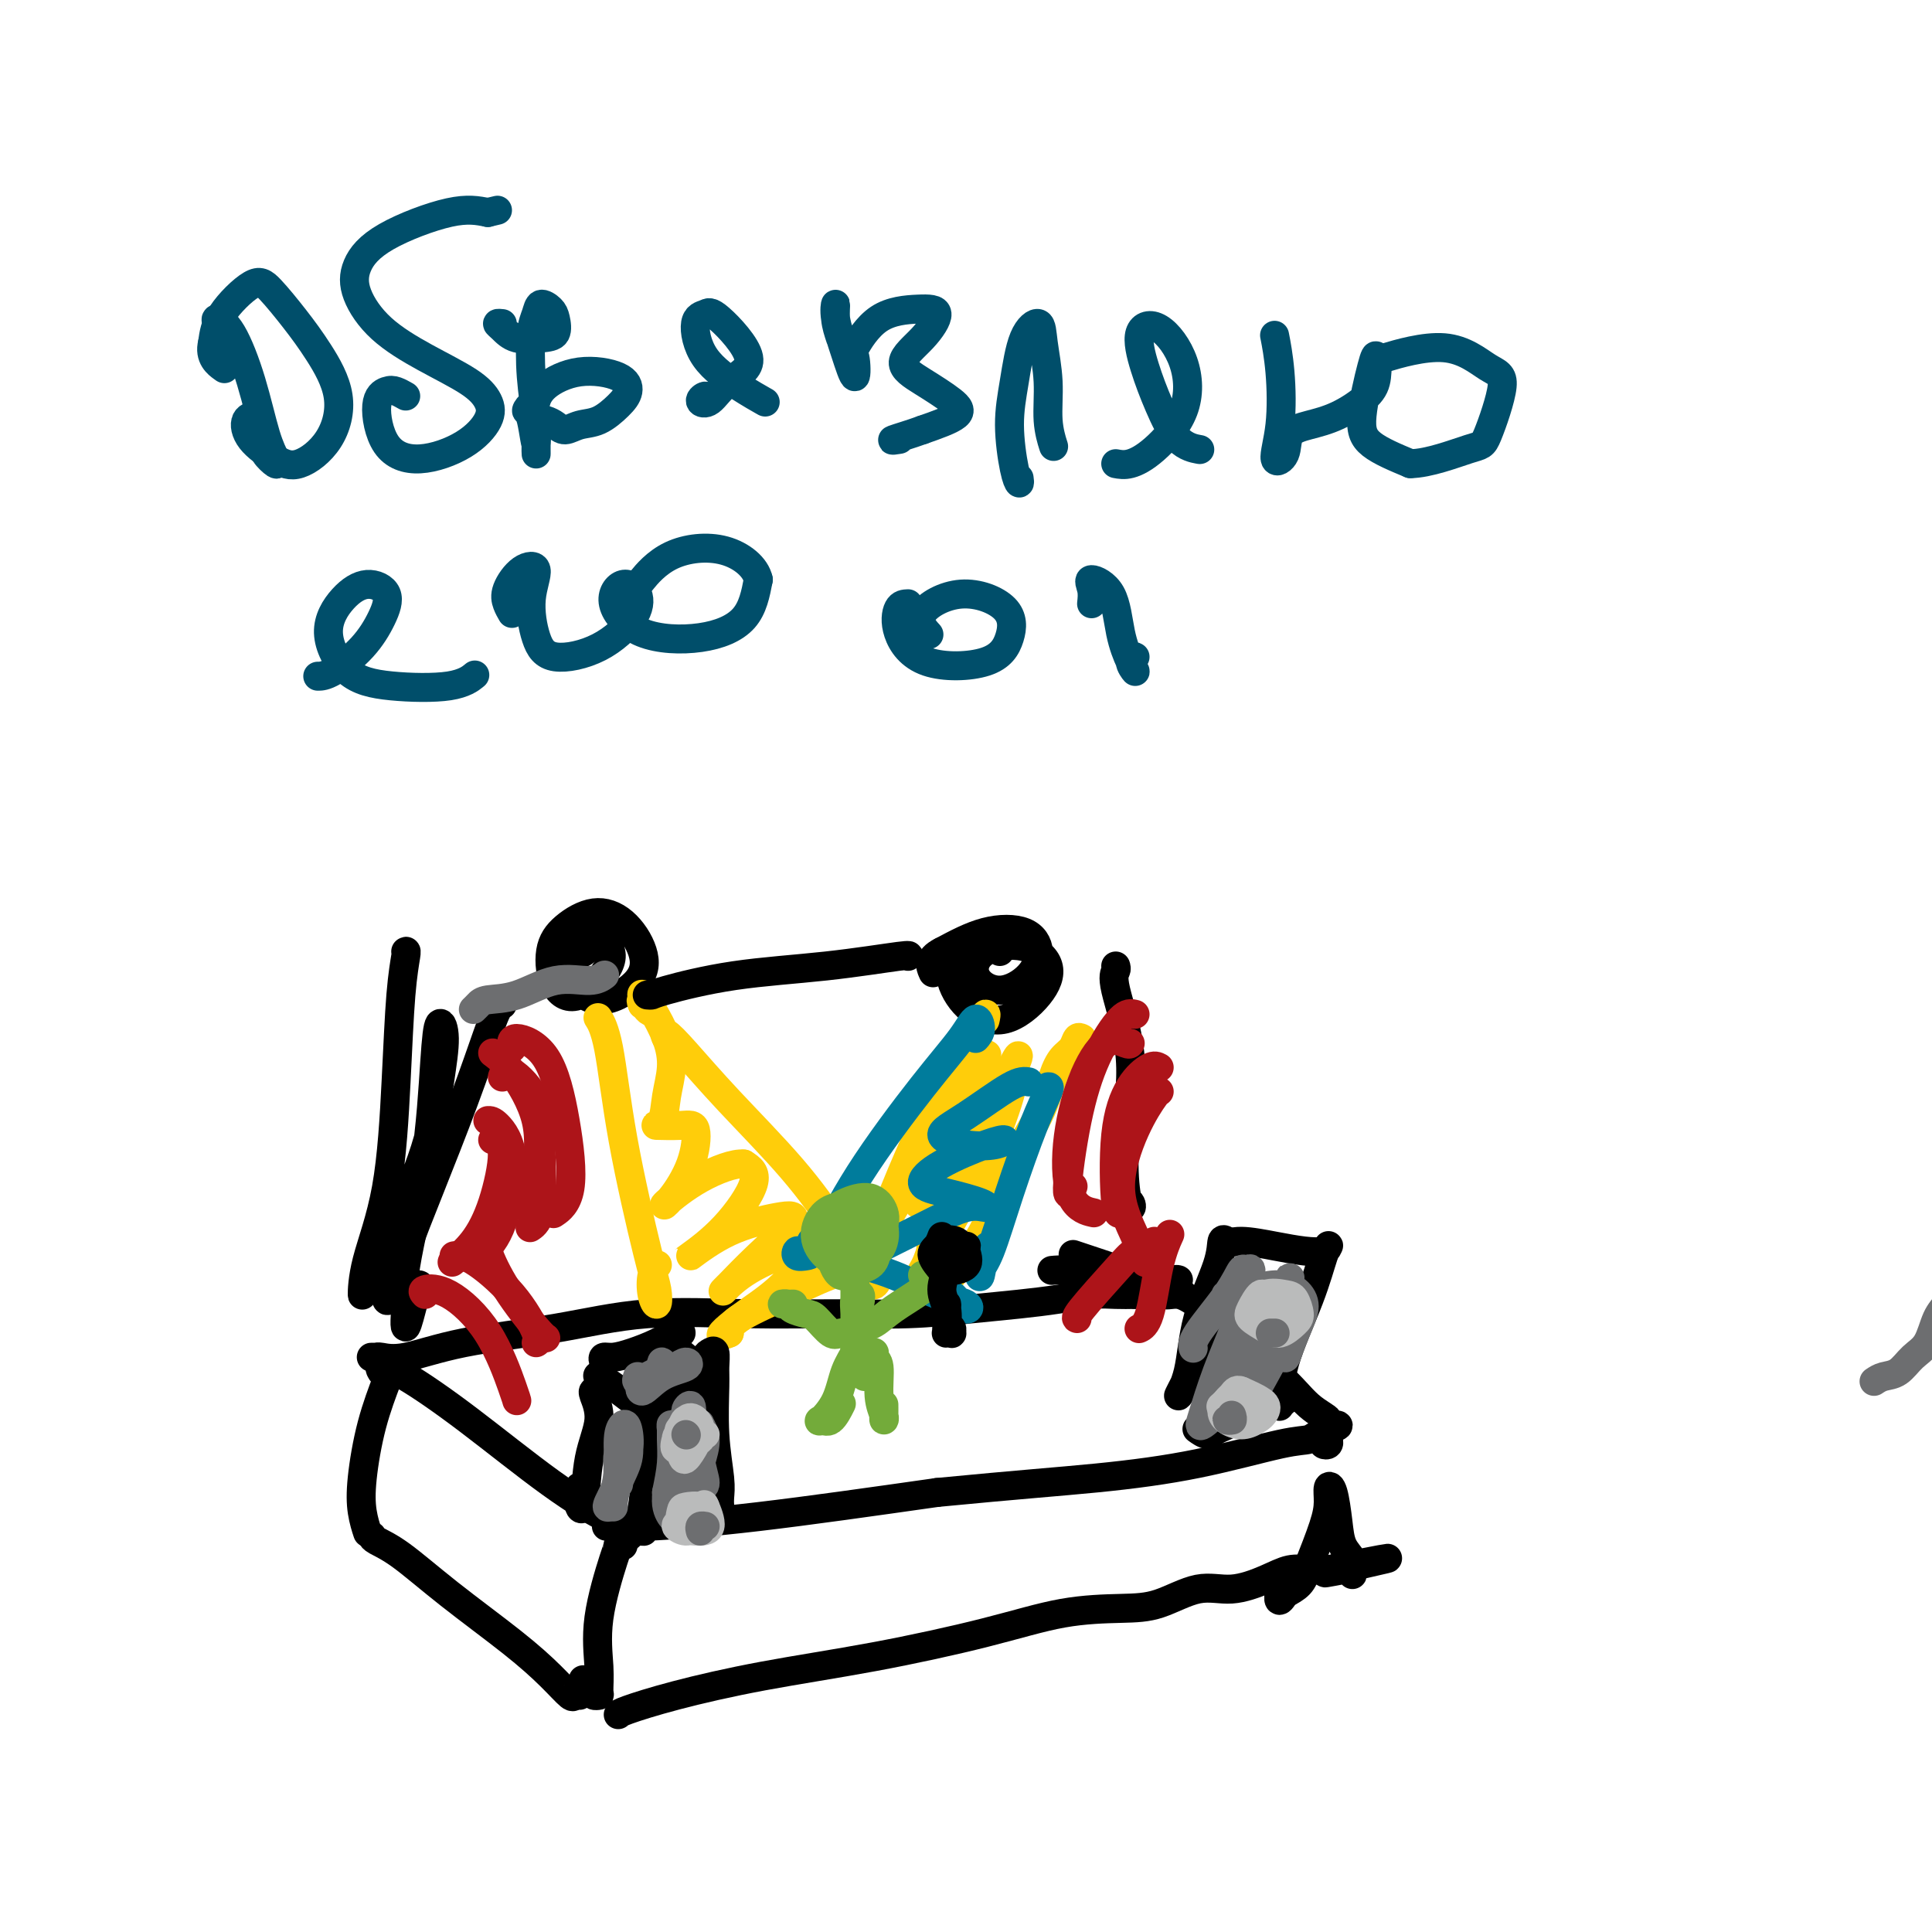 <svg viewBox='0 0 400 400' version='1.1' xmlns='http://www.w3.org/2000/svg' xmlns:xlink='http://www.w3.org/1999/xlink'><g fill='none' stroke='#000000' stroke-width='6' stroke-linecap='round' stroke-linejoin='round'><path d='M79,284c-0.285,-0.465 -0.570,-0.931 0,-1c0.570,-0.069 1.997,0.258 5,2c3.003,1.742 7.584,4.897 13,9c5.416,4.103 11.666,9.153 17,13c5.334,3.847 9.752,6.491 13,8c3.248,1.509 5.327,1.883 6,2c0.673,0.117 -0.058,-0.021 -1,0c-0.942,0.021 -2.094,0.203 -3,0c-0.906,-0.203 -1.565,-0.790 -2,-1c-0.435,-0.210 -0.644,-0.042 -1,0c-0.356,0.042 -0.858,-0.040 0,0c0.858,0.040 3.077,0.203 8,0c4.923,-0.203 12.549,-0.772 23,-2c10.451,-1.228 23.725,-3.114 37,-5'/><path d='M194,309c16.972,-1.642 25.402,-2.248 33,-3c7.598,-0.752 14.366,-1.649 21,-3c6.634,-1.351 13.136,-3.157 17,-4c3.864,-0.843 5.092,-0.722 6,-1c0.908,-0.278 1.497,-0.954 2,-1c0.503,-0.046 0.919,0.537 1,1c0.081,0.463 -0.175,0.804 0,1c0.175,0.196 0.779,0.246 1,0c0.221,-0.246 0.059,-0.787 0,-1c-0.059,-0.213 -0.016,-0.098 0,0c0.016,0.098 0.004,0.180 0,0c-0.004,-0.180 -0.001,-0.623 0,-1c0.001,-0.377 0.001,-0.689 0,-1'/><path d='M275,296c4.131,-1.276 0.959,-0.965 0,-1c-0.959,-0.035 0.296,-0.417 0,-1c-0.296,-0.583 -2.144,-1.367 -4,-3c-1.856,-1.633 -3.721,-4.116 -6,-6c-2.279,-1.884 -4.971,-3.168 -7,-5c-2.029,-1.832 -3.393,-4.210 -5,-6c-1.607,-1.790 -3.457,-2.990 -5,-4c-1.543,-1.010 -2.781,-1.828 -4,-2c-1.219,-0.172 -2.420,0.304 -3,0c-0.580,-0.304 -0.539,-1.388 -1,-2c-0.461,-0.612 -1.422,-0.752 -2,-1c-0.578,-0.248 -0.771,-0.602 -1,-1c-0.229,-0.398 -0.494,-0.839 -1,-1c-0.506,-0.161 -1.251,-0.043 -2,0c-0.749,0.043 -1.500,0.012 -2,0c-0.500,-0.012 -0.750,-0.006 -1,0'/><path d='M231,263c-2.726,-1.190 -1.042,-0.667 -2,-1c-0.958,-0.333 -4.560,-1.524 -6,-2c-1.440,-0.476 -0.720,-0.238 0,0'/><path d='M77,281c-0.115,0.001 -0.230,0.003 0,0c0.230,-0.003 0.806,-0.010 1,0c0.194,0.010 0.007,0.037 0,0c-0.007,-0.037 0.167,-0.137 1,0c0.833,0.137 2.325,0.510 5,0c2.675,-0.510 6.533,-1.902 12,-3c5.467,-1.098 12.543,-1.901 19,-3c6.457,-1.099 12.295,-2.494 19,-3c6.705,-0.506 14.275,-0.125 21,0c6.725,0.125 12.603,-0.008 18,0c5.397,0.008 10.312,0.156 15,0c4.688,-0.156 9.149,-0.616 13,-1c3.851,-0.384 7.093,-0.691 10,-1c2.907,-0.309 5.480,-0.619 8,-1c2.520,-0.381 4.986,-0.833 7,-1c2.014,-0.167 3.575,-0.048 5,0c1.425,0.048 2.712,0.024 4,0'/><path d='M235,268c16.423,-0.780 6.979,-0.731 4,-1c-2.979,-0.269 0.505,-0.857 2,-1c1.495,-0.143 1.001,0.158 1,0c-0.001,-0.158 0.492,-0.775 1,-1c0.508,-0.225 1.033,-0.060 1,0c-0.033,0.060 -0.622,0.013 -1,0c-0.378,-0.013 -0.544,0.007 -1,0c-0.456,-0.007 -1.201,-0.040 -3,0c-1.799,0.040 -4.650,0.154 -7,0c-2.350,-0.154 -4.197,-0.577 -6,-1c-1.803,-0.423 -3.562,-0.845 -5,-1c-1.438,-0.155 -2.554,-0.044 -3,0c-0.446,0.044 -0.223,0.022 0,0'/><path d='M104,208c-0.300,0.158 -0.601,0.316 -1,1c-0.399,0.684 -0.898,1.893 -2,5c-1.102,3.107 -2.807,8.112 -5,14c-2.193,5.888 -4.875,12.660 -7,18c-2.125,5.340 -3.694,9.249 -5,13c-1.306,3.751 -2.350,7.345 -3,9c-0.650,1.655 -0.906,1.371 -1,1c-0.094,-0.371 -0.025,-0.831 0,-1c0.025,-0.169 0.007,-0.048 0,0c-0.007,0.048 -0.004,0.024 0,0'/><path d='M84,197c0.091,-0.088 0.182,-0.175 0,1c-0.182,1.175 -0.637,3.613 -1,8c-0.363,4.387 -0.633,10.722 -1,18c-0.367,7.278 -0.832,15.499 -2,22c-1.168,6.501 -3.039,11.281 -4,15c-0.961,3.719 -1.011,6.378 -1,7c0.011,0.622 0.085,-0.794 1,-3c0.915,-2.206 2.673,-5.201 5,-10c2.327,-4.799 5.223,-11.401 7,-17c1.777,-5.599 2.434,-10.194 3,-14c0.566,-3.806 1.041,-6.824 1,-9c-0.041,-2.176 -0.597,-3.511 -1,-3c-0.403,0.511 -0.655,2.869 -1,8c-0.345,5.131 -0.785,13.035 -2,21c-1.215,7.965 -3.204,15.990 -4,21c-0.796,5.010 -0.398,7.005 0,9'/><path d='M84,271c-0.690,8.512 1.083,0.292 2,-3c0.917,-3.292 0.976,-1.655 1,-1c0.024,0.655 0.012,0.327 0,0'/><path d='M124,189c-1.861,0.884 -3.721,1.767 -5,3c-1.279,1.233 -1.976,2.814 -2,5c-0.024,2.186 0.624,4.976 2,7c1.376,2.024 3.479,3.283 6,3c2.521,-0.283 5.458,-2.106 7,-4c1.542,-1.894 1.688,-3.857 1,-6c-0.688,-2.143 -2.208,-4.464 -4,-6c-1.792,-1.536 -3.854,-2.288 -6,-2c-2.146,0.288 -4.374,1.614 -6,3c-1.626,1.386 -2.648,2.832 -3,5c-0.352,2.168 -0.032,5.058 1,7c1.032,1.942 2.777,2.938 5,2c2.223,-0.938 4.926,-3.808 6,-6c1.074,-2.192 0.520,-3.706 -1,-5c-1.520,-1.294 -4.006,-2.370 -5,-2c-0.994,0.370 -0.497,2.185 0,4'/><path d='M120,197c0.222,0.622 0.778,0.178 1,0c0.222,-0.178 0.111,-0.089 0,0'/><path d='M207,197c-0.640,-0.932 -1.279,-1.864 -3,-2c-1.721,-0.136 -4.522,0.524 -6,2c-1.478,1.476 -1.633,3.768 -1,6c0.633,2.232 2.053,4.405 4,6c1.947,1.595 4.421,2.613 7,2c2.579,-0.613 5.262,-2.857 7,-5c1.738,-2.143 2.532,-4.187 2,-6c-0.532,-1.813 -2.389,-3.397 -5,-4c-2.611,-0.603 -5.977,-0.225 -8,1c-2.023,1.225 -2.705,3.299 -2,5c0.705,1.701 2.797,3.031 5,3c2.203,-0.031 4.519,-1.423 6,-3c1.481,-1.577 2.129,-3.340 2,-5c-0.129,-1.660 -1.035,-3.216 -3,-4c-1.965,-0.784 -4.990,-0.795 -8,0c-3.010,0.795 -6.005,2.398 -9,4'/><path d='M195,197c-3.089,1.511 -2.311,3.289 -2,4c0.311,0.711 0.156,0.356 0,0'/></g>
<g fill='none' stroke='#FFCD0A' stroke-width='6' stroke-linecap='round' stroke-linejoin='round'><path d='M124,211c-0.172,-0.274 -0.344,-0.549 0,0c0.344,0.549 1.203,1.921 2,6c0.797,4.079 1.530,10.865 3,19c1.470,8.135 3.675,17.621 5,23c1.325,5.379 1.770,6.653 2,8c0.230,1.347 0.244,2.767 0,3c-0.244,0.233 -0.746,-0.721 -1,-2c-0.254,-1.279 -0.261,-2.883 0,-4c0.261,-1.117 0.789,-1.748 1,-2c0.211,-0.252 0.106,-0.126 0,0'/><path d='M139,215c-0.351,0.178 -0.701,0.356 -1,0c-0.299,-0.356 -0.545,-1.245 0,-1c0.545,0.245 1.881,1.624 4,4c2.119,2.376 5.021,5.749 9,10c3.979,4.251 9.033,9.380 13,14c3.967,4.620 6.845,8.732 9,12c2.155,3.268 3.586,5.692 4,7c0.414,1.308 -0.191,1.500 0,2c0.191,0.500 1.176,1.307 2,2c0.824,0.693 1.485,1.272 2,1c0.515,-0.272 0.884,-1.395 1,-2c0.116,-0.605 -0.021,-0.693 -1,-1c-0.979,-0.307 -2.798,-0.835 -6,0c-3.202,0.835 -7.785,3.032 -12,5c-4.215,1.968 -8.061,3.705 -10,5c-1.939,1.295 -1.969,2.147 -2,3'/><path d='M151,276c-3.644,1.590 -0.753,-0.936 2,-3c2.753,-2.064 5.367,-3.666 8,-6c2.633,-2.334 5.283,-5.399 6,-7c0.717,-1.601 -0.500,-1.737 -3,-1c-2.500,0.737 -6.282,2.348 -9,4c-2.718,1.652 -4.371,3.345 -5,4c-0.629,0.655 -0.233,0.273 1,-1c1.233,-1.273 3.304,-3.437 6,-6c2.696,-2.563 6.017,-5.524 7,-7c0.983,-1.476 -0.372,-1.468 -3,-1c-2.628,0.468 -6.530,1.395 -10,3c-3.470,1.605 -6.507,3.889 -8,5c-1.493,1.111 -1.441,1.050 0,0c1.441,-1.050 4.273,-3.091 7,-6c2.727,-2.909 5.351,-6.688 6,-9c0.649,-2.312 -0.675,-3.156 -2,-4'/><path d='M154,241c-1.923,-0.236 -5.729,1.173 -9,3c-3.271,1.827 -6.007,4.073 -7,5c-0.993,0.927 -0.244,0.536 1,-1c1.244,-1.536 2.981,-4.215 4,-7c1.019,-2.785 1.319,-5.674 1,-7c-0.319,-1.326 -1.258,-1.087 -3,-1c-1.742,0.087 -4.286,0.024 -5,0c-0.714,-0.024 0.402,-0.008 1,-1c0.598,-0.992 0.678,-2.991 1,-5c0.322,-2.009 0.885,-4.026 1,-6c0.115,-1.974 -0.218,-3.903 -1,-6c-0.782,-2.097 -2.013,-4.360 -3,-6c-0.987,-1.640 -1.728,-2.656 -2,-3c-0.272,-0.344 -0.073,-0.016 0,0c0.073,0.016 0.021,-0.281 0,0c-0.021,0.281 -0.010,1.141 0,2'/><path d='M133,208c-0.778,-1.801 0.276,0.198 1,1c0.724,0.802 1.118,0.408 1,0c-0.118,-0.408 -0.748,-0.831 -1,-1c-0.252,-0.169 -0.126,-0.085 0,0'/><path d='M204,211c-0.041,0.185 -0.083,0.371 0,0c0.083,-0.371 0.290,-1.298 0,-1c-0.290,0.298 -1.078,1.821 -3,5c-1.922,3.179 -4.977,8.014 -8,14c-3.023,5.986 -6.015,13.123 -8,18c-1.985,4.877 -2.965,7.493 -3,8c-0.035,0.507 0.875,-1.094 2,-3c1.125,-1.906 2.464,-4.116 3,-5c0.536,-0.884 0.268,-0.442 0,0'/><path d='M224,215c-0.357,-0.186 -0.715,-0.372 -1,0c-0.285,0.372 -0.498,1.301 -1,2c-0.502,0.699 -1.293,1.169 -2,2c-0.707,0.831 -1.331,2.023 -2,4c-0.669,1.977 -1.383,4.740 -3,8c-1.617,3.260 -4.136,7.017 -6,11c-1.864,3.983 -3.072,8.193 -5,12c-1.928,3.807 -4.577,7.213 -6,9c-1.423,1.787 -1.622,1.957 -2,2c-0.378,0.043 -0.936,-0.040 -1,0c-0.064,0.040 0.368,0.203 0,0c-0.368,-0.203 -1.534,-0.772 -2,-1c-0.466,-0.228 -0.233,-0.114 0,0'/><path d='M204,219c0.269,-0.588 0.537,-1.176 0,0c-0.537,1.176 -1.880,4.115 -4,8c-2.120,3.885 -5.016,8.714 -7,13c-1.984,4.286 -3.055,8.029 -3,9c0.055,0.971 1.238,-0.829 3,-3c1.762,-2.171 4.105,-4.714 7,-8c2.895,-3.286 6.342,-7.315 8,-10c1.658,-2.685 1.528,-4.025 1,-4c-0.528,0.025 -1.453,1.416 -3,4c-1.547,2.584 -3.717,6.361 -6,11c-2.283,4.639 -4.678,10.139 -6,14c-1.322,3.861 -1.570,6.084 -1,6c0.570,-0.084 1.957,-2.476 4,-6c2.043,-3.524 4.742,-8.179 7,-13c2.258,-4.821 4.074,-9.806 5,-13c0.926,-3.194 0.963,-4.597 1,-6'/><path d='M210,221c2.285,-5.586 -0.502,-0.551 -3,5c-2.498,5.551 -4.708,11.617 -7,17c-2.292,5.383 -4.666,10.082 -6,13c-1.334,2.918 -1.628,4.055 -2,5c-0.372,0.945 -0.820,1.699 -1,2c-0.180,0.301 -0.090,0.151 0,0'/></g>
<g fill='none' stroke='#007C9C' stroke-width='6' stroke-linecap='round' stroke-linejoin='round'><path d='M202,215c0.486,-0.547 0.972,-1.094 1,-2c0.028,-0.906 -0.401,-2.169 -1,-2c-0.599,0.169 -1.367,1.772 -3,4c-1.633,2.228 -4.130,5.081 -8,10c-3.870,4.919 -9.115,11.902 -13,18c-3.885,6.098 -6.412,11.309 -8,14c-1.588,2.691 -2.236,2.862 -3,3c-0.764,0.138 -1.644,0.244 -2,0c-0.356,-0.244 -0.186,-0.836 0,-1c0.186,-0.164 0.390,0.100 1,0c0.610,-0.100 1.626,-0.565 2,-1c0.374,-0.435 0.107,-0.838 0,-1c-0.107,-0.162 -0.053,-0.081 0,0'/><path d='M171,259c0.182,-0.164 0.365,-0.329 1,0c0.635,0.329 1.723,1.151 4,2c2.277,0.849 5.742,1.723 9,3c3.258,1.277 6.309,2.955 9,4c2.691,1.045 5.022,1.457 6,2c0.978,0.543 0.602,1.218 0,1c-0.602,-0.218 -1.431,-1.328 -2,-2c-0.569,-0.672 -0.877,-0.906 -1,-1c-0.123,-0.094 -0.062,-0.047 0,0'/><path d='M217,225c0.216,-0.035 0.433,-0.071 0,1c-0.433,1.071 -1.514,3.248 -3,7c-1.486,3.752 -3.376,9.079 -5,14c-1.624,4.921 -2.981,9.438 -4,12c-1.019,2.562 -1.698,3.170 -2,4c-0.302,0.830 -0.225,1.882 0,1c0.225,-0.882 0.599,-3.699 1,-5c0.401,-1.301 0.829,-1.086 1,-1c0.171,0.086 0.086,0.043 0,0'/><path d='M213,224c-0.852,-0.151 -1.704,-0.302 -4,1c-2.296,1.302 -6.035,4.058 -9,6c-2.965,1.942 -5.156,3.071 -5,4c0.156,0.929 2.657,1.658 5,2c2.343,0.342 4.526,0.298 6,0c1.474,-0.298 2.239,-0.848 2,-1c-0.239,-0.152 -1.483,0.095 -4,1c-2.517,0.905 -6.308,2.467 -9,4c-2.692,1.533 -4.285,3.035 -4,4c0.285,0.965 2.448,1.393 5,2c2.552,0.607 5.491,1.393 7,2c1.509,0.607 1.587,1.036 1,1c-0.587,-0.036 -1.838,-0.535 -4,0c-2.162,0.535 -5.236,2.106 -9,4c-3.764,1.894 -8.218,4.113 -10,5c-1.782,0.887 -0.891,0.444 0,0'/></g>
<g fill='none' stroke='#73AB3A' stroke-width='6' stroke-linecap='round' stroke-linejoin='round'><path d='M176,257c0.300,-0.623 0.600,-1.245 0,-1c-0.600,0.245 -2.102,1.358 -3,2c-0.898,0.642 -1.194,0.812 -1,2c0.194,1.188 0.878,3.395 2,4c1.122,0.605 2.683,-0.393 4,-1c1.317,-0.607 2.391,-0.823 3,-2c0.609,-1.177 0.753,-3.314 0,-5c-0.753,-1.686 -2.401,-2.919 -4,-3c-1.599,-0.081 -3.147,0.990 -4,2c-0.853,1.010 -1.012,1.957 -1,3c0.012,1.043 0.194,2.180 1,3c0.806,0.820 2.237,1.323 4,1c1.763,-0.323 3.859,-1.472 5,-3c1.141,-1.528 1.326,-3.437 1,-5c-0.326,-1.563 -1.163,-2.782 -2,-4'/><path d='M181,250c-1.097,-1.537 -3.338,-0.879 -5,0c-1.662,0.879 -2.745,1.979 -3,3c-0.255,1.021 0.317,1.964 1,3c0.683,1.036 1.477,2.164 3,2c1.523,-0.164 3.775,-1.622 5,-3c1.225,-1.378 1.422,-2.678 1,-4c-0.422,-1.322 -1.464,-2.666 -3,-3c-1.536,-0.334 -3.566,0.341 -5,1c-1.434,0.659 -2.272,1.304 -3,3c-0.728,1.696 -1.344,4.445 -1,6c0.344,1.555 1.650,1.915 3,2c1.350,0.085 2.746,-0.104 4,-1c1.254,-0.896 2.367,-2.498 3,-4c0.633,-1.502 0.786,-2.904 0,-4c-0.786,-1.096 -2.510,-1.884 -4,-2c-1.490,-0.116 -2.745,0.442 -4,1'/><path d='M173,250c-2.142,0.503 -3.498,2.261 -4,4c-0.502,1.739 -0.150,3.459 1,5c1.150,1.541 3.096,2.904 5,3c1.904,0.096 3.764,-1.075 5,-2c1.236,-0.925 1.848,-1.603 2,-3c0.152,-1.397 -0.155,-3.512 -1,-5c-0.845,-1.488 -2.226,-2.347 -3,-2c-0.774,0.347 -0.939,1.901 -1,3c-0.061,1.099 -0.017,1.743 0,2c0.017,0.257 0.009,0.129 0,0'/><path d='M177,264c-0.001,0.526 -0.001,1.052 0,2c0.001,0.948 0.004,2.318 0,4c-0.004,1.682 -0.014,3.676 0,5c0.014,1.324 0.053,1.978 0,2c-0.053,0.022 -0.196,-0.589 0,-2c0.196,-1.411 0.732,-3.620 1,-5c0.268,-1.380 0.268,-1.929 0,-2c-0.268,-0.071 -0.804,0.335 -1,1c-0.196,0.665 -0.053,1.587 0,3c0.053,1.413 0.014,3.317 0,4c-0.014,0.683 -0.004,0.144 0,0c0.004,-0.144 0.001,0.106 0,0c-0.001,-0.106 -0.000,-0.567 0,-1c0.000,-0.433 0.000,-0.838 0,-1c-0.000,-0.162 -0.000,-0.081 0,0'/><path d='M177,275c0.163,0.048 0.325,0.096 1,0c0.675,-0.096 1.862,-0.337 3,-1c1.138,-0.663 2.225,-1.747 4,-3c1.775,-1.253 4.237,-2.676 6,-4c1.763,-1.324 2.826,-2.551 3,-3c0.174,-0.449 -0.541,-0.120 -1,0c-0.459,0.120 -0.662,0.032 -1,0c-0.338,-0.032 -0.811,-0.009 -1,0c-0.189,0.009 -0.095,0.005 0,0'/><path d='M176,276c0.188,0.023 0.375,0.045 0,0c-0.375,-0.045 -1.313,-0.158 -2,0c-0.687,0.158 -1.125,0.589 -2,0c-0.875,-0.589 -2.188,-2.196 -3,-3c-0.812,-0.804 -1.124,-0.804 -2,-1c-0.876,-0.196 -2.315,-0.588 -3,-1c-0.685,-0.412 -0.617,-0.842 -1,-1c-0.383,-0.158 -1.219,-0.042 -1,0c0.219,0.042 1.491,0.012 2,0c0.509,-0.012 0.254,-0.006 0,0'/><path d='M177,280c-0.051,-0.454 -0.101,-0.909 0,-1c0.101,-0.091 0.355,0.181 0,1c-0.355,0.819 -1.319,2.184 -2,4c-0.681,1.816 -1.079,4.083 -2,6c-0.921,1.917 -2.366,3.483 -3,4c-0.634,0.517 -0.459,-0.016 0,0c0.459,0.016 1.200,0.581 2,0c0.800,-0.581 1.657,-2.309 2,-3c0.343,-0.691 0.171,-0.346 0,0'/><path d='M179,285c0.301,-1.016 0.601,-2.033 1,-3c0.399,-0.967 0.895,-1.885 1,-2c0.105,-0.115 -0.182,0.572 0,1c0.182,0.428 0.833,0.596 1,2c0.167,1.404 -0.152,4.043 0,6c0.152,1.957 0.773,3.232 1,4c0.227,0.768 0.061,1.031 0,1c-0.061,-0.031 -0.016,-0.354 0,-1c0.016,-0.646 0.005,-1.613 0,-2c-0.005,-0.387 -0.002,-0.193 0,0'/></g>
<g fill='none' stroke='#000000' stroke-width='6' stroke-linecap='round' stroke-linejoin='round'><path d='M129,320c-0.429,0.012 -0.857,0.025 -1,0c-0.143,-0.025 -0.000,-0.087 0,0c0.000,0.087 -0.142,0.325 -1,3c-0.858,2.675 -2.430,7.789 -3,12c-0.570,4.211 -0.137,7.519 0,10c0.137,2.481 -0.023,4.136 0,5c0.023,0.864 0.230,0.939 0,1c-0.230,0.061 -0.897,0.109 -1,0c-0.103,-0.109 0.357,-0.376 0,-1c-0.357,-0.624 -1.531,-1.607 -2,-2c-0.469,-0.393 -0.235,-0.197 0,0'/><path d='M81,282c0.038,0.280 0.076,0.559 0,1c-0.076,0.441 -0.265,1.043 -1,3c-0.735,1.957 -2.015,5.267 -3,9c-0.985,3.733 -1.677,7.887 -2,11c-0.323,3.113 -0.279,5.184 0,7c0.279,1.816 0.794,3.376 1,4c0.206,0.624 0.103,0.312 0,0'/><path d='M77,318c0.069,0.257 0.139,0.515 1,1c0.861,0.485 2.514,1.199 5,3c2.486,1.801 5.803,4.689 10,8c4.197,3.311 9.272,7.045 13,10c3.728,2.955 6.109,5.132 8,7c1.891,1.868 3.290,3.429 4,4c0.710,0.571 0.730,0.154 1,0c0.270,-0.154 0.792,-0.044 1,0c0.208,0.044 0.104,0.022 0,0'/><path d='M128,355c0.114,-0.180 0.229,-0.361 2,-1c1.771,-0.639 5.199,-1.737 10,-3c4.801,-1.263 10.974,-2.692 18,-4c7.026,-1.308 14.904,-2.495 23,-4c8.096,-1.505 16.411,-3.329 23,-5c6.589,-1.671 11.453,-3.189 16,-4c4.547,-0.811 8.778,-0.917 12,-1c3.222,-0.083 5.435,-0.145 8,-1c2.565,-0.855 5.480,-2.502 8,-3c2.520,-0.498 4.643,0.154 7,0c2.357,-0.154 4.946,-1.113 7,-2c2.054,-0.887 3.571,-1.702 5,-2c1.429,-0.298 2.769,-0.080 4,0c1.231,0.080 2.352,0.023 3,0c0.648,-0.023 0.824,-0.011 1,0'/><path d='M275,325c23.166,-4.646 7.580,-1.261 2,0c-5.580,1.261 -1.154,0.399 1,0c2.154,-0.399 2.034,-0.335 2,0c-0.034,0.335 0.016,0.942 0,1c-0.016,0.058 -0.098,-0.432 0,-1c0.098,-0.568 0.376,-1.212 0,-2c-0.376,-0.788 -1.407,-1.720 -2,-3c-0.593,-1.280 -0.748,-2.909 -1,-5c-0.252,-2.091 -0.599,-4.642 -1,-6c-0.401,-1.358 -0.855,-1.521 -1,-1c-0.145,0.521 0.019,1.725 0,3c-0.019,1.275 -0.222,2.620 -1,5c-0.778,2.380 -2.133,5.795 -3,8c-0.867,2.205 -1.248,3.202 -2,4c-0.752,0.798 -1.876,1.399 -3,2'/><path d='M266,330c-1.778,3.044 -1.222,0.156 -1,-1c0.222,-1.156 0.111,-0.578 0,0'/><path d='M196,263c-0.039,0.097 -0.077,0.194 0,0c0.077,-0.194 0.270,-0.679 0,0c-0.270,0.679 -1.001,2.522 -1,4c0.001,1.478 0.736,2.592 1,4c0.264,1.408 0.056,3.110 0,4c-0.056,0.890 0.038,0.967 0,1c-0.038,0.033 -0.210,0.022 0,0c0.210,-0.022 0.802,-0.055 1,0c0.198,0.055 0.000,0.197 0,0c-0.000,-0.197 0.196,-0.732 0,-1c-0.196,-0.268 -0.785,-0.268 -1,-1c-0.215,-0.732 -0.058,-2.197 0,-3c0.058,-0.803 0.017,-0.944 0,-1c-0.017,-0.056 -0.008,-0.028 0,0'/><path d='M195,256c-0.253,0.706 -0.506,1.413 -1,2c-0.494,0.587 -1.228,1.056 -1,2c0.228,0.944 1.419,2.365 2,3c0.581,0.635 0.552,0.484 1,0c0.448,-0.484 1.373,-1.300 2,-2c0.627,-0.700 0.957,-1.282 1,-2c0.043,-0.718 -0.199,-1.572 -1,-2c-0.801,-0.428 -2.161,-0.431 -3,0c-0.839,0.431 -1.157,1.296 -1,2c0.157,0.704 0.790,1.246 1,2c0.210,0.754 -0.002,1.722 1,2c1.002,0.278 3.217,-0.132 4,-1c0.783,-0.868 0.134,-2.195 0,-3c-0.134,-0.805 0.247,-1.087 0,-1c-0.247,0.087 -1.124,0.544 -2,1'/><path d='M198,259c-0.311,-0.244 -0.089,0.644 0,1c0.089,0.356 0.044,0.178 0,0'/><path d='M134,206c0.385,0.034 0.769,0.068 1,0c0.231,-0.068 0.307,-0.239 3,-1c2.693,-0.761 8.003,-2.113 14,-3c5.997,-0.887 12.679,-1.310 19,-2c6.321,-0.690 12.279,-1.647 15,-2c2.721,-0.353 2.206,-0.101 2,0c-0.206,0.101 -0.103,0.050 0,0'/><path d='M231,200c0.099,0.286 0.197,0.572 0,1c-0.197,0.428 -0.691,0.999 0,4c0.691,3.001 2.565,8.434 3,14c0.435,5.566 -0.569,11.267 -1,16c-0.431,4.733 -0.287,8.498 0,11c0.287,2.502 0.718,3.742 1,4c0.282,0.258 0.416,-0.467 0,-1c-0.416,-0.533 -1.381,-0.874 -2,-1c-0.619,-0.126 -0.891,-0.036 -1,0c-0.109,0.036 -0.054,0.018 0,0'/></g>
<g fill='none' stroke='#AD1419' stroke-width='6' stroke-linecap='round' stroke-linejoin='round'><path d='M106,217c-0.150,-1.007 -0.300,-2.014 1,-2c1.300,0.014 4.050,1.048 6,4c1.950,2.952 3.100,7.822 4,13c0.900,5.178 1.550,10.663 1,14c-0.550,3.337 -2.300,4.525 -3,5c-0.700,0.475 -0.350,0.238 0,0'/><path d='M102,218c1.130,0.835 2.261,1.670 4,4c1.739,2.330 4.088,6.155 5,10c0.912,3.845 0.389,7.711 0,11c-0.389,3.289 -0.643,6.001 -1,7c-0.357,0.999 -0.816,0.285 -1,0c-0.184,-0.285 -0.092,-0.143 0,0'/><path d='M104,223c0.305,-0.888 0.610,-1.775 2,-1c1.390,0.775 3.864,3.213 5,6c1.136,2.787 0.933,5.922 1,10c0.067,4.078 0.403,9.098 0,12c-0.403,2.902 -1.544,3.686 -2,4c-0.456,0.314 -0.228,0.157 0,0'/><path d='M101,232c0.473,-0.024 0.946,-0.049 2,1c1.054,1.049 2.688,3.171 3,7c0.312,3.829 -0.700,9.367 -2,13c-1.300,3.633 -2.888,5.363 -4,6c-1.112,0.637 -1.746,0.182 -2,0c-0.254,-0.182 -0.127,-0.091 0,0'/><path d='M102,236c0.982,0.346 1.965,0.692 2,3c0.035,2.308 -0.877,6.577 -2,10c-1.123,3.423 -2.456,5.998 -4,8c-1.544,2.002 -3.298,3.429 -4,4c-0.702,0.571 -0.351,0.285 0,0'/><path d='M102,255c-0.346,0.265 -0.691,0.530 -1,1c-0.309,0.470 -0.580,1.145 0,3c0.580,1.855 2.011,4.889 4,8c1.989,3.111 4.535,6.299 6,8c1.465,1.701 1.847,1.915 2,2c0.153,0.085 0.076,0.043 0,0'/><path d='M94,260c0.936,-0.144 1.872,-0.287 4,1c2.128,1.287 5.447,4.005 8,7c2.553,2.995 4.341,6.268 5,8c0.659,1.732 0.188,1.923 0,2c-0.188,0.077 -0.094,0.038 0,0'/><path d='M88,268c-0.362,-0.376 -0.724,-0.752 0,-1c0.724,-0.248 2.534,-0.368 5,1c2.466,1.368 5.589,4.222 8,8c2.411,3.778 4.111,8.479 5,11c0.889,2.521 0.968,2.863 1,3c0.032,0.137 0.016,0.068 0,0'/><path d='M235,210c-0.805,-0.203 -1.609,-0.405 -3,1c-1.391,1.405 -3.367,4.418 -5,8c-1.633,3.582 -2.922,7.733 -4,13c-1.078,5.267 -1.944,11.649 -2,14c-0.056,2.351 0.698,0.672 1,0c0.302,-0.672 0.151,-0.336 0,0'/><path d='M234,216c-0.097,0.159 -0.194,0.319 -1,0c-0.806,-0.319 -2.320,-1.115 -4,0c-1.680,1.115 -3.525,4.141 -5,8c-1.475,3.859 -2.581,8.550 -3,13c-0.419,4.450 -0.151,8.660 1,11c1.151,2.340 3.186,2.812 4,3c0.814,0.188 0.407,0.094 0,0'/><path d='M240,221c-0.481,-0.259 -0.962,-0.518 -2,0c-1.038,0.518 -2.632,1.813 -4,4c-1.368,2.187 -2.511,5.267 -3,10c-0.489,4.733 -0.324,11.121 0,14c0.324,2.879 0.807,2.251 1,2c0.193,-0.251 0.097,-0.126 0,0'/><path d='M240,226c-0.081,-0.076 -0.162,-0.153 -1,1c-0.838,1.153 -2.435,3.535 -4,7c-1.565,3.465 -3.100,8.011 -3,12c0.100,3.989 1.835,7.420 3,10c1.165,2.580 1.762,4.309 2,5c0.238,0.691 0.119,0.346 0,0'/><path d='M239,257c-1.442,0.619 -2.884,1.238 -4,2c-1.116,0.762 -1.907,1.668 -4,4c-2.093,2.332 -5.486,6.089 -7,8c-1.514,1.911 -1.147,1.974 -1,2c0.147,0.026 0.073,0.013 0,0'/><path d='M242,256c0.182,-0.400 0.364,-0.801 0,0c-0.364,0.801 -1.273,2.802 -2,6c-0.727,3.198 -1.273,7.592 -2,10c-0.727,2.408 -1.636,2.831 -2,3c-0.364,0.169 -0.182,0.085 0,0'/></g>
<g fill='none' stroke='#000000' stroke-width='6' stroke-linecap='round' stroke-linejoin='round'><path d='M254,257c-0.420,-0.310 -0.839,-0.619 -1,0c-0.161,0.619 -0.063,2.167 -1,5c-0.937,2.833 -2.909,6.951 -4,11c-1.091,4.049 -1.301,8.030 -2,11c-0.699,2.970 -1.889,4.930 -2,5c-0.111,0.070 0.855,-1.750 2,-4c1.145,-2.250 2.470,-4.928 3,-6c0.530,-1.072 0.265,-0.536 0,0'/><path d='M253,258c1.049,-0.508 2.099,-1.015 4,-1c1.901,0.015 4.654,0.554 7,1c2.346,0.446 4.287,0.800 6,1c1.713,0.200 3.199,0.244 4,0c0.801,-0.244 0.919,-0.778 1,-1c0.081,-0.222 0.127,-0.133 0,0c-0.127,0.133 -0.427,0.310 -1,2c-0.573,1.690 -1.418,4.894 -3,9c-1.582,4.106 -3.902,9.114 -5,13c-1.098,3.886 -0.975,6.649 -1,8c-0.025,1.351 -0.197,1.290 0,1c0.197,-0.290 0.764,-0.810 1,-1c0.236,-0.190 0.140,-0.051 0,0c-0.140,0.051 -0.326,0.015 -1,0c-0.674,-0.015 -1.837,-0.007 -3,0'/><path d='M262,290c-1.604,0.805 -4.115,2.818 -6,4c-1.885,1.182 -3.144,1.533 -4,2c-0.856,0.467 -1.307,1.049 -2,1c-0.693,-0.049 -1.626,-0.728 -2,-1c-0.374,-0.272 -0.187,-0.136 0,0'/></g>
<g fill='none' stroke='#6D6E70' stroke-width='6' stroke-linecap='round' stroke-linejoin='round'><path d='M257,269c-0.104,-0.311 -0.208,-0.622 0,-1c0.208,-0.378 0.729,-0.824 1,-1c0.271,-0.176 0.294,-0.083 0,1c-0.294,1.083 -0.904,3.156 -2,6c-1.096,2.844 -2.678,6.458 -4,10c-1.322,3.542 -2.382,7.011 -3,9c-0.618,1.989 -0.793,2.498 0,2c0.793,-0.498 2.552,-2.003 4,-4c1.448,-1.997 2.583,-4.484 4,-7c1.417,-2.516 3.117,-5.059 4,-8c0.883,-2.941 0.951,-6.281 1,-8c0.049,-1.719 0.079,-1.817 0,-1c-0.079,0.817 -0.269,2.549 -1,5c-0.731,2.451 -2.005,5.621 -3,9c-0.995,3.379 -1.713,6.965 -2,9c-0.287,2.035 -0.144,2.517 0,3'/><path d='M256,293c-0.314,3.233 1.902,-1.185 4,-5c2.098,-3.815 4.080,-7.027 5,-10c0.920,-2.973 0.779,-5.708 1,-8c0.221,-2.292 0.805,-4.143 1,-5c0.195,-0.857 0.002,-0.720 0,0c-0.002,0.720 0.188,2.023 0,4c-0.188,1.977 -0.753,4.626 -1,7c-0.247,2.374 -0.176,4.472 0,5c0.176,0.528 0.457,-0.514 1,-2c0.543,-1.486 1.350,-3.415 2,-5c0.650,-1.585 1.145,-2.827 1,-4c-0.145,-1.173 -0.928,-2.276 -2,-3c-1.072,-0.724 -2.432,-1.070 -4,-1c-1.568,0.070 -3.345,0.557 -5,1c-1.655,0.443 -3.187,0.841 -4,1c-0.813,0.159 -0.906,0.080 -1,0'/><path d='M254,268c-1.003,0.329 1.491,0.152 3,-1c1.509,-1.152 2.033,-3.280 2,-4c-0.033,-0.720 -0.622,-0.032 -1,0c-0.378,0.032 -0.546,-0.594 -1,0c-0.454,0.594 -1.194,2.407 -3,5c-1.806,2.593 -4.679,5.967 -6,8c-1.321,2.033 -1.092,2.724 -1,3c0.092,0.276 0.046,0.138 0,0'/></g>
<g fill='none' stroke='#000000' stroke-width='6' stroke-linecap='round' stroke-linejoin='round'><path d='M137,288c-0.212,0.824 -0.425,1.648 -1,4c-0.575,2.352 -1.513,6.230 -2,10c-0.487,3.770 -0.523,7.430 -1,10c-0.477,2.570 -1.396,4.050 -2,5c-0.604,0.950 -0.893,1.371 -1,1c-0.107,-0.371 -0.030,-1.535 0,-2c0.030,-0.465 0.015,-0.233 0,0'/><path d='M123,288c-0.168,0.029 -0.336,0.058 0,1c0.336,0.942 1.176,2.797 1,5c-0.176,2.203 -1.368,4.755 -2,8c-0.632,3.245 -0.705,7.185 -1,9c-0.295,1.815 -0.811,1.507 -1,1c-0.189,-0.507 -0.051,-1.213 0,-2c0.051,-0.787 0.015,-1.653 0,-2c-0.015,-0.347 -0.007,-0.173 0,0'/><path d='M124,285c-0.233,-0.144 -0.466,-0.288 0,0c0.466,0.288 1.630,1.008 3,2c1.370,0.992 2.946,2.256 4,3c1.054,0.744 1.587,0.967 2,1c0.413,0.033 0.705,-0.124 1,0c0.295,0.124 0.591,0.528 1,1c0.409,0.472 0.929,1.013 1,1c0.071,-0.013 -0.307,-0.578 -1,-1c-0.693,-0.422 -1.701,-0.701 -2,-1c-0.299,-0.299 0.112,-0.619 0,-1c-0.112,-0.381 -0.746,-0.823 -1,-1c-0.254,-0.177 -0.127,-0.088 0,0'/><path d='M125,282c-0.138,-0.441 -0.276,-0.882 0,-1c0.276,-0.118 0.964,0.088 2,0c1.036,-0.088 2.418,-0.468 4,-1c1.582,-0.532 3.363,-1.215 5,-2c1.637,-0.785 3.132,-1.672 4,-2c0.868,-0.328 1.111,-0.096 1,0c-0.111,0.096 -0.576,0.055 -1,0c-0.424,-0.055 -0.807,-0.124 -1,0c-0.193,0.124 -0.194,0.439 0,1c0.194,0.561 0.584,1.366 1,2c0.416,0.634 0.857,1.098 2,2c1.143,0.902 2.987,2.242 4,3c1.013,0.758 1.196,0.935 1,1c-0.196,0.065 -0.770,0.019 -1,0c-0.230,-0.019 -0.115,-0.009 0,0'/><path d='M146,285c0.253,1.449 -2.116,0.571 -4,1c-1.884,0.429 -3.284,2.167 -4,3c-0.716,0.833 -0.749,0.763 -1,1c-0.251,0.237 -0.720,0.782 0,0c0.720,-0.782 2.627,-2.892 4,-4c1.373,-1.108 2.210,-1.216 3,-2c0.790,-0.784 1.532,-2.245 2,-3c0.468,-0.755 0.660,-0.803 1,-1c0.340,-0.197 0.827,-0.541 1,0c0.173,0.541 0.032,1.969 0,3c-0.032,1.031 0.044,1.667 0,4c-0.044,2.333 -0.208,6.363 0,10c0.208,3.637 0.788,6.882 1,9c0.212,2.118 0.057,3.109 0,4c-0.057,0.891 -0.016,1.683 0,2c0.016,0.317 0.008,0.158 0,0'/><path d='M149,312c0.199,4.713 0.198,1.995 0,1c-0.198,-0.995 -0.592,-0.268 -1,0c-0.408,0.268 -0.831,0.077 -1,0c-0.169,-0.077 -0.085,-0.038 0,0'/></g>
<g fill='none' stroke='#6D6E70' stroke-width='6' stroke-linecap='round' stroke-linejoin='round'><path d='M141,301c0.396,-1.152 0.791,-2.304 1,-3c0.209,-0.696 0.231,-0.936 0,-1c-0.231,-0.064 -0.714,0.047 -1,1c-0.286,0.953 -0.374,2.746 -1,5c-0.626,2.254 -1.789,4.967 -2,7c-0.211,2.033 0.529,3.384 1,4c0.471,0.616 0.672,0.495 1,0c0.328,-0.495 0.781,-1.364 1,-3c0.219,-1.636 0.202,-4.038 0,-6c-0.202,-1.962 -0.589,-3.482 -1,-5c-0.411,-1.518 -0.845,-3.034 -1,-4c-0.155,-0.966 -0.031,-1.383 0,-1c0.031,0.383 -0.030,1.565 0,3c0.030,1.435 0.151,3.124 0,5c-0.151,1.876 -0.576,3.938 -1,6'/><path d='M138,309c-0.037,2.538 0.369,2.385 1,1c0.631,-1.385 1.485,-4.000 2,-6c0.515,-2.000 0.691,-3.385 1,-5c0.309,-1.615 0.751,-3.459 1,-5c0.249,-1.541 0.306,-2.777 0,-3c-0.306,-0.223 -0.973,0.567 -1,1c-0.027,0.433 0.586,0.508 1,2c0.414,1.492 0.629,4.401 1,7c0.371,2.599 0.898,4.889 1,6c0.102,1.111 -0.223,1.042 0,1c0.223,-0.042 0.992,-0.056 1,-1c0.008,-0.944 -0.747,-2.816 -1,-5c-0.253,-2.184 -0.006,-4.678 0,-6c0.006,-1.322 -0.229,-1.471 0,-1c0.229,0.471 0.923,1.563 1,3c0.077,1.437 -0.461,3.218 -1,5'/><path d='M145,303c0.000,1.311 0.000,1.089 0,1c0.000,-0.089 0.000,-0.044 0,0'/><path d='M129,299c-0.418,1.238 -0.837,2.475 -1,4c-0.163,1.525 -0.071,3.337 0,4c0.071,0.663 0.121,0.176 0,0c-0.121,-0.176 -0.415,-0.042 0,-1c0.415,-0.958 1.538,-3.009 2,-5c0.462,-1.991 0.264,-3.922 0,-5c-0.264,-1.078 -0.592,-1.304 -1,-1c-0.408,0.304 -0.894,1.138 -1,3c-0.106,1.862 0.170,4.750 0,7c-0.170,2.250 -0.784,3.860 -1,5c-0.216,1.140 -0.033,1.811 0,2c0.033,0.189 -0.082,-0.104 0,-1c0.082,-0.896 0.362,-2.395 1,-4c0.638,-1.605 1.633,-3.317 2,-5c0.367,-1.683 0.105,-3.338 0,-4c-0.105,-0.662 -0.052,-0.331 0,0'/><path d='M130,298c-0.021,-1.404 -1.572,1.085 -2,3c-0.428,1.915 0.267,3.255 0,5c-0.267,1.745 -1.497,3.896 -2,5c-0.503,1.104 -0.279,1.162 0,1c0.279,-0.162 0.614,-0.544 1,-2c0.386,-1.456 0.825,-3.988 1,-5c0.175,-1.012 0.088,-0.506 0,0'/><path d='M132,285c-0.174,0.511 -0.348,1.021 0,1c0.348,-0.021 1.217,-0.574 2,-1c0.783,-0.426 1.481,-0.726 2,-1c0.519,-0.274 0.858,-0.522 1,-1c0.142,-0.478 0.087,-1.185 0,-1c-0.087,0.185 -0.205,1.262 -1,2c-0.795,0.738 -2.268,1.135 -3,2c-0.732,0.865 -0.724,2.196 0,2c0.724,-0.196 2.162,-1.919 4,-3c1.838,-1.081 4.075,-1.519 5,-2c0.925,-0.481 0.537,-1.005 0,-1c-0.537,0.005 -1.221,0.540 -2,1c-0.779,0.460 -1.651,0.846 -2,1c-0.349,0.154 -0.174,0.077 0,0'/></g>
<g fill='none' stroke='#BABBBB' stroke-width='6' stroke-linecap='round' stroke-linejoin='round'><path d='M146,297c-0.639,-0.146 -1.278,-0.292 -2,-1c-0.722,-0.708 -1.526,-1.977 -2,-2c-0.474,-0.023 -0.618,1.200 -1,2c-0.382,0.800 -1.002,1.175 -1,2c0.002,0.825 0.625,2.099 1,3c0.375,0.901 0.501,1.429 1,1c0.499,-0.429 1.370,-1.815 2,-3c0.630,-1.185 1.019,-2.169 1,-3c-0.019,-0.831 -0.446,-1.508 -1,-2c-0.554,-0.492 -1.237,-0.799 -2,0c-0.763,0.799 -1.607,2.704 -2,4c-0.393,1.296 -0.335,1.983 0,2c0.335,0.017 0.945,-0.635 2,-1c1.055,-0.365 2.553,-0.445 3,-1c0.447,-0.555 -0.158,-1.587 -1,-2c-0.842,-0.413 -1.921,-0.206 -3,0'/><path d='M141,296c-0.667,0.000 -0.333,0.000 0,0'/><path d='M142,316c-0.019,-0.821 -0.037,-1.641 0,-2c0.037,-0.359 0.131,-0.256 0,0c-0.131,0.256 -0.486,0.666 -1,1c-0.514,0.334 -1.186,0.594 -1,1c0.186,0.406 1.230,0.960 2,1c0.770,0.040 1.265,-0.433 2,-1c0.735,-0.567 1.712,-1.227 2,-2c0.288,-0.773 -0.111,-1.657 -1,-2c-0.889,-0.343 -2.268,-0.144 -3,0c-0.732,0.144 -0.816,0.234 -1,1c-0.184,0.766 -0.466,2.208 0,3c0.466,0.792 1.682,0.934 3,1c1.318,0.066 2.740,0.056 3,-1c0.260,-1.056 -0.640,-3.159 -1,-4c-0.360,-0.841 -0.180,-0.421 0,0'/><path d='M146,312c-1.060,-0.512 -3.208,0.208 -4,1c-0.792,0.792 -0.226,1.655 0,2c0.226,0.345 0.113,0.173 0,0'/><path d='M262,270c0.058,-0.231 0.116,-0.462 0,-1c-0.116,-0.538 -0.404,-1.382 -1,-1c-0.596,0.382 -1.498,1.991 -2,3c-0.502,1.009 -0.603,1.418 0,2c0.603,0.582 1.910,1.336 3,2c1.090,0.664 1.962,1.236 3,1c1.038,-0.236 2.241,-1.281 3,-2c0.759,-0.719 1.074,-1.112 1,-2c-0.074,-0.888 -0.536,-2.269 -1,-3c-0.464,-0.731 -0.931,-0.811 -2,-1c-1.069,-0.189 -2.739,-0.487 -4,0c-1.261,0.487 -2.111,1.759 -2,3c0.111,1.241 1.184,2.449 2,3c0.816,0.551 1.376,0.443 2,0c0.624,-0.443 1.312,-1.222 2,-2'/><path d='M266,272c0.526,-0.730 -0.158,-1.557 -1,-2c-0.842,-0.443 -1.842,-0.504 -3,0c-1.158,0.504 -2.474,1.573 -3,2c-0.526,0.427 -0.263,0.214 0,0'/><path d='M255,289c-0.298,0.247 -0.596,0.495 -1,1c-0.404,0.505 -0.913,1.268 -1,2c-0.087,0.732 0.250,1.433 1,2c0.750,0.567 1.914,0.999 3,1c1.086,0.001 2.093,-0.428 3,-1c0.907,-0.572 1.715,-1.286 2,-2c0.285,-0.714 0.047,-1.428 -1,-2c-1.047,-0.572 -2.902,-1.003 -4,-1c-1.098,0.003 -1.439,0.440 -2,1c-0.561,0.560 -1.342,1.244 -1,2c0.342,0.756 1.807,1.584 3,2c1.193,0.416 2.114,0.421 3,0c0.886,-0.421 1.739,-1.267 2,-2c0.261,-0.733 -0.068,-1.352 -1,-2c-0.932,-0.648 -2.466,-1.324 -4,-2'/><path d='M257,288c-1.107,-0.512 -1.375,0.208 -2,1c-0.625,0.792 -1.607,1.655 -2,2c-0.393,0.345 -0.196,0.173 0,0'/></g>
<g fill='none' stroke='#6D6E70' stroke-width='6' stroke-linecap='round' stroke-linejoin='round'><path d='M142,297c0.000,0.000 0.100,0.100 0.1,0.1'/><path d='M145,317c-0.111,-0.422 -0.222,-0.844 0,-1c0.222,-0.156 0.778,-0.044 1,0c0.222,0.044 0.111,0.022 0,0'/><path d='M255,293c0.143,0.423 0.286,0.845 0,1c-0.286,0.155 -1.000,0.042 -1,0c0.000,-0.042 0.714,-0.012 1,0c0.286,0.012 0.143,0.006 0,0'/><path d='M263,276c0.417,0.000 0.833,0.000 1,0c0.167,0.000 0.083,0.000 0,0'/><path d='M98,209c0.327,-0.315 0.653,-0.630 1,-1c0.347,-0.370 0.713,-0.797 2,-1c1.287,-0.203 3.494,-0.184 6,-1c2.506,-0.816 5.313,-2.467 8,-3c2.688,-0.533 5.256,0.053 7,0c1.744,-0.053 2.662,-0.745 3,-1c0.338,-0.255 0.097,-0.073 0,0c-0.097,0.073 -0.048,0.036 0,0'/><path d='M388,286c0.576,-0.385 1.151,-0.771 2,-1c0.849,-0.229 1.971,-0.302 3,-1c1.029,-0.698 1.963,-2.022 3,-3c1.037,-0.978 2.175,-1.609 3,-3c0.825,-1.391 1.338,-3.542 2,-5c0.662,-1.458 1.474,-2.222 2,-3c0.526,-0.778 0.767,-1.571 1,-2c0.233,-0.429 0.457,-0.493 1,-1c0.543,-0.507 1.405,-1.456 2,-2c0.595,-0.544 0.922,-0.682 1,-1c0.078,-0.318 -0.094,-0.816 0,-1c0.094,-0.184 0.456,-0.052 0,0c-0.456,0.052 -1.728,0.026 -3,0'/><path d='M405,263c-0.333,-0.333 -0.167,-0.167 0,0'/></g>
<g fill='none' stroke='#004E6A' stroke-width='6' stroke-linecap='round' stroke-linejoin='round'><path d='M45,67c-0.239,-0.538 -0.477,-1.077 0,-1c0.477,0.077 1.671,0.769 3,3c1.329,2.231 2.793,6.003 4,10c1.207,3.997 2.156,8.221 3,11c0.844,2.779 1.581,4.114 2,5c0.419,0.886 0.518,1.323 0,1c-0.518,-0.323 -1.654,-1.406 -2,-2c-0.346,-0.594 0.099,-0.698 0,-1c-0.099,-0.302 -0.743,-0.800 -1,-1c-0.257,-0.200 -0.129,-0.100 0,0'/><path d='M54,92c-0.483,-0.674 -0.189,-0.859 0,-1c0.189,-0.141 0.275,-0.236 0,-1c-0.275,-0.764 -0.910,-2.195 -1,-3c-0.090,-0.805 0.364,-0.983 0,-1c-0.364,-0.017 -1.546,0.127 -2,1c-0.454,0.873 -0.182,2.474 1,4c1.182,1.526 3.272,2.977 5,4c1.728,1.023 3.093,1.620 5,1c1.907,-0.620 4.355,-2.456 6,-5c1.645,-2.544 2.488,-5.797 2,-9c-0.488,-3.203 -2.305,-6.357 -4,-9c-1.695,-2.643 -3.266,-4.774 -5,-7c-1.734,-2.226 -3.630,-4.545 -5,-6c-1.370,-1.455 -2.215,-2.046 -4,-1c-1.785,1.046 -4.510,3.727 -6,6c-1.490,2.273 -1.745,4.136 -2,6'/><path d='M44,71c-0.800,2.978 1.200,4.422 2,5c0.800,0.578 0.400,0.289 0,0'/><path d='M84,82c-0.685,-0.389 -1.370,-0.778 -2,-1c-0.630,-0.222 -1.205,-0.277 -2,0c-0.795,0.277 -1.810,0.885 -2,3c-0.190,2.115 0.445,5.735 2,8c1.555,2.265 4.030,3.174 7,3c2.970,-0.174 6.434,-1.430 9,-3c2.566,-1.570 4.235,-3.453 5,-5c0.765,-1.547 0.625,-2.758 0,-4c-0.625,-1.242 -1.736,-2.515 -4,-4c-2.264,-1.485 -5.681,-3.182 -9,-5c-3.319,-1.818 -6.539,-3.756 -9,-6c-2.461,-2.244 -4.162,-4.795 -5,-7c-0.838,-2.205 -0.812,-4.065 0,-6c0.812,-1.935 2.411,-3.944 6,-6c3.589,-2.056 9.168,-4.159 13,-5c3.832,-0.841 5.916,-0.421 8,0'/><path d='M101,44c3.500,-0.833 1.750,-0.417 0,0'/><path d='M104,67c-0.479,-0.053 -0.958,-0.106 -1,0c-0.042,0.106 0.353,0.373 1,1c0.647,0.627 1.544,1.616 3,2c1.456,0.384 3.469,0.164 5,0c1.531,-0.164 2.579,-0.273 3,-1c0.421,-0.727 0.214,-2.071 0,-3c-0.214,-0.929 -0.437,-1.442 -1,-2c-0.563,-0.558 -1.468,-1.161 -2,-1c-0.532,0.161 -0.693,1.086 -1,2c-0.307,0.914 -0.762,1.819 -1,4c-0.238,2.181 -0.260,5.640 0,9c0.260,3.360 0.802,6.621 1,9c0.198,2.379 0.053,3.875 0,5c-0.053,1.125 -0.014,1.880 0,2c0.014,0.120 0.004,-0.394 0,-1c-0.004,-0.606 -0.002,-1.303 0,-2'/><path d='M111,91c0.003,2.595 -0.491,-1.918 -1,-4c-0.509,-2.082 -1.034,-1.732 -1,-2c0.034,-0.268 0.627,-1.153 1,-1c0.373,0.153 0.525,1.344 1,2c0.475,0.656 1.274,0.777 2,1c0.726,0.223 1.381,0.548 2,1c0.619,0.452 1.203,1.030 2,1c0.797,-0.030 1.806,-0.669 3,-1c1.194,-0.331 2.573,-0.354 4,-1c1.427,-0.646 2.901,-1.916 4,-3c1.099,-1.084 1.821,-1.982 2,-3c0.179,-1.018 -0.187,-2.157 -2,-3c-1.813,-0.843 -5.074,-1.391 -8,-1c-2.926,0.391 -5.519,1.721 -7,3c-1.481,1.279 -1.852,2.508 -2,3c-0.148,0.492 -0.074,0.246 0,0'/><path d='M146,83c0.153,-0.510 0.307,-1.020 0,-1c-0.307,0.020 -1.073,0.568 -1,1c0.073,0.432 0.985,0.746 2,0c1.015,-0.746 2.135,-2.552 4,-4c1.865,-1.448 4.477,-2.539 4,-5c-0.477,-2.461 -4.044,-6.294 -6,-8c-1.956,-1.706 -2.303,-1.287 -3,-1c-0.697,0.287 -1.745,0.442 -2,2c-0.255,1.558 0.282,4.521 2,7c1.718,2.479 4.616,4.475 7,6c2.384,1.525 4.252,2.579 5,3c0.748,0.421 0.374,0.211 0,0'/><path d='M174,70c-0.435,-1.304 -0.869,-2.607 -1,-4c-0.131,-1.393 0.043,-2.875 0,-3c-0.043,-0.125 -0.302,1.107 0,3c0.302,1.893 1.165,4.448 2,7c0.835,2.552 1.643,5.100 2,5c0.357,-0.100 0.263,-2.850 0,-4c-0.263,-1.150 -0.694,-0.700 0,-2c0.694,-1.300 2.512,-4.351 5,-6c2.488,-1.649 5.647,-1.898 8,-2c2.353,-0.102 3.901,-0.057 4,1c0.099,1.057 -1.250,3.126 -3,5c-1.750,1.874 -3.900,3.555 -4,5c-0.100,1.445 1.849,2.655 4,4c2.151,1.345 4.502,2.824 6,4c1.498,1.176 2.142,2.050 1,3c-1.142,0.950 -4.071,1.975 -7,3'/><path d='M191,89c-2.500,0.917 -5.250,1.708 -6,2c-0.750,0.292 0.500,0.083 1,0c0.500,-0.083 0.250,-0.042 0,0'/><path d='M211,99c0.077,0.545 0.155,1.090 0,1c-0.155,-0.090 -0.542,-0.815 -1,-3c-0.458,-2.185 -0.985,-5.831 -1,-9c-0.015,-3.169 0.483,-5.863 1,-9c0.517,-3.137 1.052,-6.718 2,-9c0.948,-2.282 2.310,-3.266 3,-3c0.690,0.266 0.707,1.781 1,4c0.293,2.219 0.862,5.141 1,8c0.138,2.859 -0.155,5.654 0,8c0.155,2.346 0.759,4.242 1,5c0.241,0.758 0.121,0.379 0,0'/><path d='M231,96c0.875,0.163 1.751,0.327 3,0c1.249,-0.327 2.873,-1.143 5,-3c2.127,-1.857 4.757,-4.754 6,-8c1.243,-3.246 1.098,-6.839 0,-10c-1.098,-3.161 -3.148,-5.888 -5,-7c-1.852,-1.112 -3.504,-0.610 -4,1c-0.496,1.610 0.166,4.326 1,7c0.834,2.674 1.842,5.304 3,8c1.158,2.696 2.466,5.457 4,7c1.534,1.543 3.296,1.870 4,2c0.704,0.130 0.352,0.065 0,0'/><path d='M264,70c-0.101,-0.516 -0.202,-1.032 0,0c0.202,1.032 0.706,3.612 1,7c0.294,3.388 0.376,7.585 0,11c-0.376,3.415 -1.212,6.049 -1,7c0.212,0.951 1.471,0.218 2,-1c0.529,-1.218 0.327,-2.922 1,-4c0.673,-1.078 2.219,-1.529 4,-2c1.781,-0.471 3.796,-0.961 6,-2c2.204,-1.039 4.597,-2.628 6,-4c1.403,-1.372 1.817,-2.528 2,-4c0.183,-1.472 0.135,-3.262 0,-4c-0.135,-0.738 -0.356,-0.425 -1,2c-0.644,2.425 -1.712,6.960 -2,10c-0.288,3.040 0.203,4.583 2,6c1.797,1.417 4.898,2.709 8,4'/><path d='M292,96c3.768,-0.029 9.188,-2.102 12,-3c2.813,-0.898 3.018,-0.622 4,-3c0.982,-2.378 2.741,-7.411 3,-10c0.259,-2.589 -0.982,-2.735 -3,-4c-2.018,-1.265 -4.813,-3.648 -9,-4c-4.188,-0.352 -9.768,1.328 -12,2c-2.232,0.672 -1.116,0.336 0,0'/><path d='M66,140c-0.186,0.001 -0.373,0.002 0,0c0.373,-0.002 1.304,-0.006 3,-1c1.696,-0.994 4.156,-2.978 6,-5c1.844,-2.022 3.073,-4.082 4,-6c0.927,-1.918 1.553,-3.696 1,-5c-0.553,-1.304 -2.287,-2.136 -4,-2c-1.713,0.136 -3.407,1.240 -5,3c-1.593,1.760 -3.085,4.177 -3,7c0.085,2.823 1.746,6.052 4,8c2.254,1.948 5.099,2.615 9,3c3.901,0.385 8.858,0.488 12,0c3.142,-0.488 4.469,-1.568 5,-2c0.531,-0.432 0.265,-0.216 0,0'/><path d='M106,127c-0.358,-0.618 -0.717,-1.236 -1,-2c-0.283,-0.764 -0.491,-1.675 0,-3c0.491,-1.325 1.680,-3.065 3,-4c1.320,-0.935 2.769,-1.066 3,0c0.231,1.066 -0.758,3.329 -1,6c-0.242,2.671 0.263,5.751 1,8c0.737,2.249 1.706,3.668 4,4c2.294,0.332 5.914,-0.423 9,-2c3.086,-1.577 5.638,-3.974 7,-6c1.362,-2.026 1.533,-3.679 1,-5c-0.533,-1.321 -1.769,-2.310 -3,-2c-1.231,0.310 -2.457,1.920 -2,4c0.457,2.080 2.597,4.630 6,6c3.403,1.370 8.070,1.561 12,1c3.930,-0.561 7.123,-1.875 9,-4c1.877,-2.125 2.439,-5.063 3,-8'/><path d='M157,120c-0.550,-2.577 -3.426,-5.021 -7,-6c-3.574,-0.979 -7.847,-0.494 -11,1c-3.153,1.494 -5.187,3.998 -6,5c-0.813,1.002 -0.407,0.501 0,0'/><path d='M188,125c-0.750,0.030 -1.501,0.061 -2,1c-0.499,0.939 -0.747,2.787 0,5c0.747,2.213 2.490,4.793 6,6c3.510,1.207 8.787,1.042 12,0c3.213,-1.042 4.360,-2.962 5,-5c0.640,-2.038 0.771,-4.195 -1,-6c-1.771,-1.805 -5.444,-3.257 -9,-3c-3.556,0.257 -6.996,2.223 -8,4c-1.004,1.777 0.427,3.365 1,4c0.573,0.635 0.286,0.318 0,0'/><path d='M226,125c0.109,-1.004 0.217,-2.008 0,-3c-0.217,-0.992 -0.761,-1.973 0,-2c0.761,-0.027 2.826,0.900 4,3c1.174,2.100 1.458,5.372 2,8c0.542,2.628 1.343,4.613 2,6c0.657,1.387 1.171,2.175 1,2c-0.171,-0.175 -1.025,-1.315 -1,-2c0.025,-0.685 0.930,-0.915 1,-1c0.070,-0.085 -0.694,-0.024 -1,0c-0.306,0.024 -0.153,0.012 0,0'/></g>
</svg>